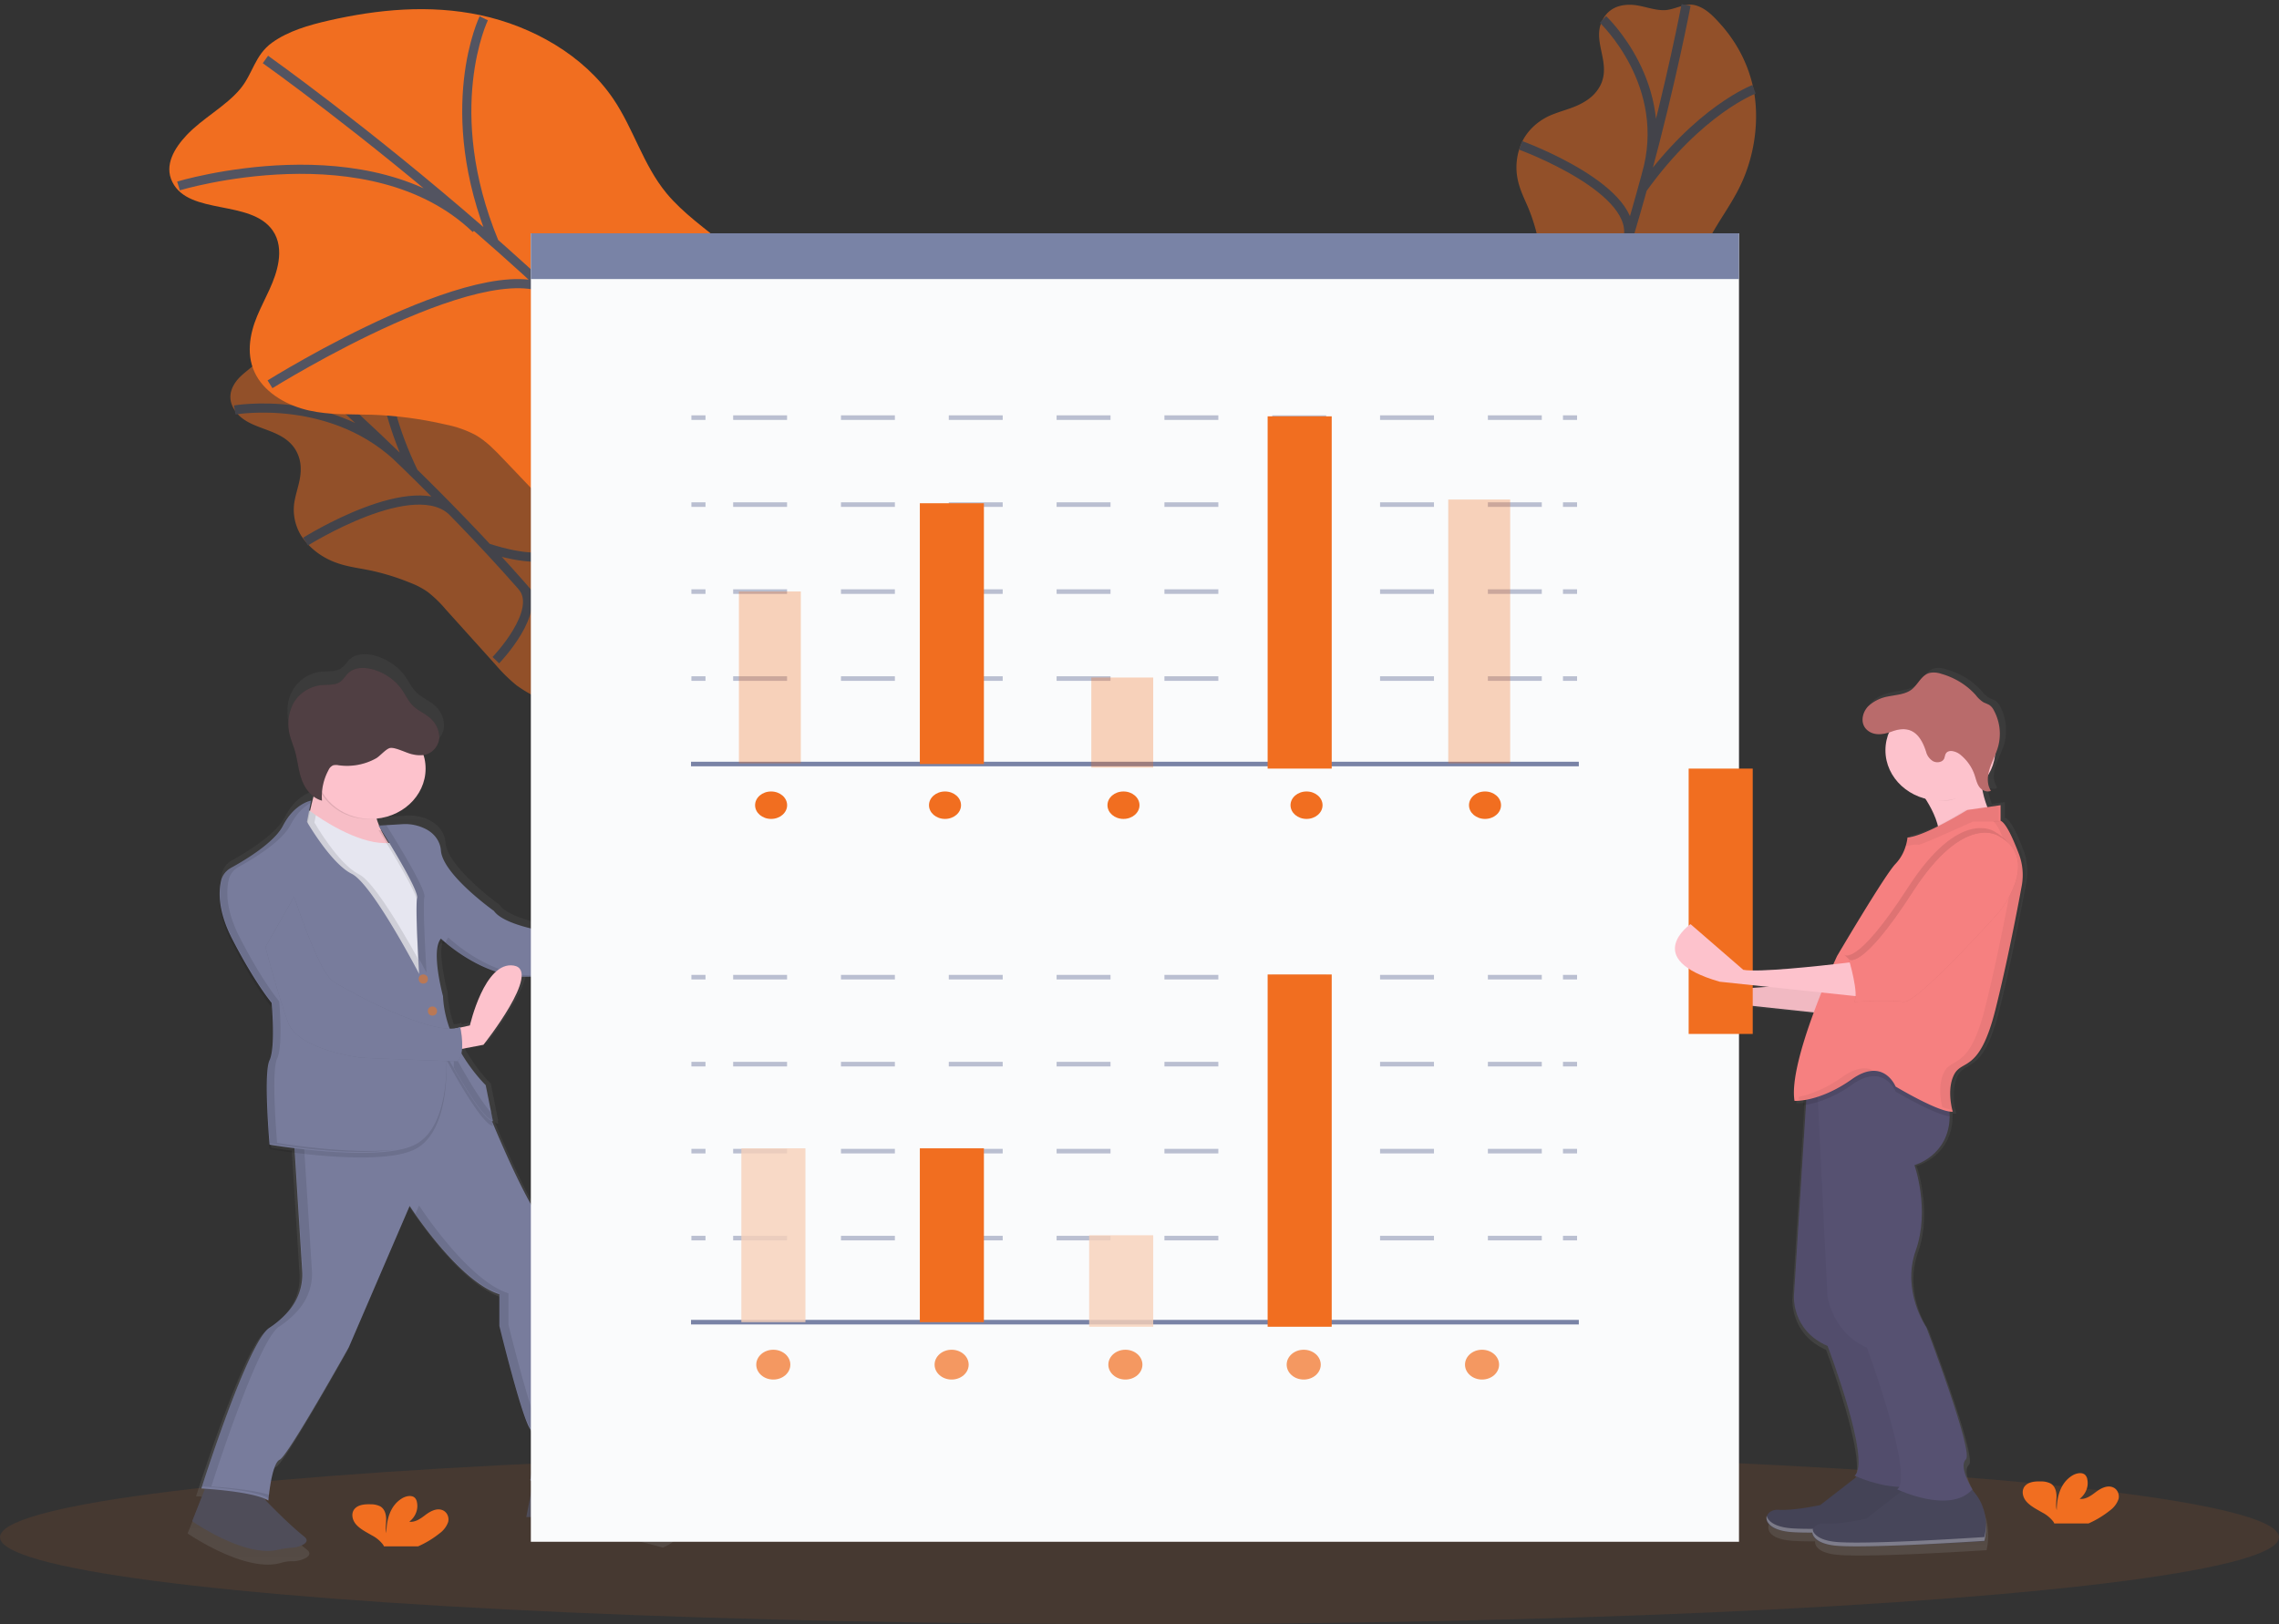 <svg xmlns="http://www.w3.org/2000/svg" width="498" height="355" viewBox="0 0 498 355">
    <rect x="0" y="0" width="498" height="355" fill="#333333" stroke="none"/>
    <defs>
        <linearGradient id="a" x1="50.075%" x2="50.075%" y1="100.109%" y2="-.001%">
            <stop offset="0%" stop-color="gray" stop-opacity=".25"/>
            <stop offset="54%" stop-color="gray" stop-opacity=".12"/>
            <stop offset="100%" stop-color="gray" stop-opacity=".1"/>
        </linearGradient>
        <linearGradient id="b" x1="50.007%" x2="50.007%" y1="99.986%" y2="-.001%">
            <stop offset="0%" stop-color="gray" stop-opacity=".25"/>
            <stop offset="54%" stop-color="gray" stop-opacity=".12"/>
            <stop offset="100%" stop-color="gray" stop-opacity=".1"/>
        </linearGradient>
    </defs>
    <g fill="none" fill-rule="evenodd" transform="translate(0 1)">
        <g opacity=".5">
            <path fill="#F16E20" fill-rule="nonzero" d="M356.247.046c-1.922-.028-4.349.462-5.832 2.896-2.906 4.785 1.77 9.492-.64 14.591-.686 1.388-1.766 2.581-3.129 3.455-2.33 1.538-4.707 1.995-7.063 2.914-2.83 1.033-5.172 2.947-6.614 5.405-1.433 2.655-1.92 5.655-1.392 8.577.464 2.55 1.559 4.572 2.462 6.752a39.51 39.51 0 0 1 2.366 8.342 14.13 14.13 0 0 1 .232 4.028 23.617 23.617 0 0 1-1.357 5.03l-5.186 14.868a32.368 32.368 0 0 0-1.665 5.958c-.228 2.116-.16 4.25.202 6.35.565 4.352 1.195 8.878 3.445 11.599 2.25 2.72 6.665 2.896 9.894-.961 3.072-3.695 3.864-9.284 6.68-13.302 4.434-6.337 11.527-5.788 16.28-11.723 4.54-5.69 4.47-13.903 7.32-20.905 2.018-5.016 5.55-9.237 7.93-14.11 3.437-7.026 4.224-14.914 3.028-21.14-1.068-5.474-3.706-10.59-7.643-14.823-1.473-1.635-3.078-3.154-5.121-3.695-2.174-.59-4.344.924-6.584 1.063-2.588.12-5.005-1.132-7.613-1.169z"/>
            <path stroke="#535461" stroke-width="2" d="M368.436.092s-12.512 66.35-33.297 102.575M350.274 3.247s15.266 14.318 9.424 34.106M332.278 30.77s26.865 9.802 23.313 20.942M383.289 18.522S371.312 22.988 358.9 40.28M364.753 74.894s-8.107 2.578-12.25-13.394M331.027 76.414s15.6 1.903 17.92-4.619"/>
        </g>
        <g opacity=".5">
            <path fill="#F16E20" fill-rule="nonzero" d="M51.648 82.303c-1.095 1.455-1.996 3.568-.563 6.03 2.815 4.834 9.775 3.84 13.157 8.466a7.869 7.869 0 0 1 1.459 4.276c.128 2.62-.773 4.681-1.239 6.988-.615 2.72-.145 5.547 1.326 7.986 1.66 2.544 4.166 4.554 7.165 5.75 2.62 1.04 5.117 1.307 7.625 1.813a50.62 50.62 0 0 1 9.043 2.762c1.38.52 2.676 1.201 3.859 2.025a26.56 26.56 0 0 1 3.904 3.784l10.886 12.088a36.28 36.28 0 0 0 4.605 4.53 28.438 28.438 0 0 0 5.998 3.319c4.345 1.947 8.89 3.94 12.661 3.714 3.772-.225 6.392-3.498 4.606-8.074-1.689-4.354-6.448-8.023-8.608-12.368-3.403-6.85 1.055-11.969-1.796-18.827-2.733-6.592-10.394-11.011-15.286-17.032-3.511-4.3-5.466-9.28-8.654-13.768-4.606-6.445-11.464-11.375-17.912-13.87-5.666-2.178-11.874-2.963-17.989-2.274-2.333.23-4.631.622-6.29 1.879-1.76 1.334-1.534 3.83-2.68 5.602-1.28 2.071-3.788 3.231-5.277 5.201z"/>
            <path stroke="#535461" stroke-width="2" d="M58.48 73.032s54.493 45.825 76.468 81.504M51.295 88.61s21.775-3.807 36.847 11.461M66.77 117.38s24.053-15.131 32.375-6.33M83.823 71.808s-2.534 11.582 6.58 30.5M125.72 116.74s-2.128 7.595-19.242 2.011M108.351 143.304s10.446-10.858 5.696-16.189"/>
        </g>
        <path fill="#F16E20" fill-rule="nonzero" d="M40.754 28.57c-2.565 2.73-4.966 6.508-3.078 10.236 3.663 7.302 17.099 3.741 21.895 10.55 1.437 2.037 1.632 4.526 1.298 6.748-.646 4.347-3.037 8.038-4.689 12.01-1.652 3.973-2.508 8.777-.18 12.97 2.243 4.06 6.967 6.625 11.543 7.645 4.576 1.021 9.163.79 13.733.924 5.43.192 10.822.907 16.083 2.134 2.315.45 4.535 1.23 6.577 2.31 2.334 1.344 4.222 3.316 6.069 5.256l16.416 17.225c2.18 2.31 4.406 4.62 7.11 6.315 3.119 1.954 6.669 2.947 10.163 3.903 7.515 2.07 15.39 4.157 22.572 2.739 7.182-1.418 13.21-7.598 11.414-14.754-1.708-6.813-9.414-11.644-12.01-18.32-4.103-10.517 6.028-20.273 2.986-30.975-2.914-10.264-15.831-15.558-23.013-24.246-5.13-6.227-7.151-14.015-11.635-20.639-6.459-9.543-17.724-15.876-28.985-18.278-11.26-2.401-22.582-1.242-33.12 1.15-4.462 1.021-8.925 2.31-12.465 4.86-3.76 2.711-4.197 6.822-6.936 10.097-3.175 3.816-8.29 6.44-11.748 10.14z"/>
        <path stroke="#535461" stroke-width="2" d="M58 12s86.795 61.518 116 115M39 39.643S80.976 26.93 104 49M59 83s50.288-31.417 63-19.164M105.705 3S96.002 22.971 108 52M170 66s-6.592 13.804-37 8.975M127 116s23.923-21.273 16.61-29"/>
        <ellipse cx="249" cy="335" fill="#F16E20" fill-rule="nonzero" opacity=".1" rx="249" ry="19"/>
        <path fill="url(#a)" fill-rule="nonzero" d="M442.271 185.125c-1.056-2.806-2.581-6.363-3.785-7.2a1.152 1.152 0 0 0-.24-.135h-.148v-3.468l-2.846.412a22.826 22.826 0 0 1-1.02-3.839c.56.51 1.403.663 2.137.39-.046-.07-.087-.144-.128-.218l.128-.051a4.464 4.464 0 0 1-.689-2.353 7.85 7.85 0 0 1 .393-2.222c.51-1.598 1.372-3.089 1.852-4.695.306-1.034.45-2.102.428-3.172a10.704 10.704 0 0 0-1.326-5.233 3.116 3.116 0 0 0-1.02-1.194c-.401-.202-.813-.384-1.235-.547a6.399 6.399 0 0 1-1.796-1.625c-2.022-2.235-4.73-3.876-7.78-4.714a4.994 4.994 0 0 0-2.489-.18c-1.913.463-2.606 2.616-4.157 3.746-1.367.995-3.245 1.097-4.964 1.43-1.72.334-3.448.996-4.622 2.2-.808.84-1.25 1.918-1.24 3.033-.095 1.059.423 2.087 1.368 2.713a4.67 4.67 0 0 0 3.627.463c-.956 2.997-.491 6.219 1.282 8.891 1.773 2.672 4.694 4.552 8.058 5.186l.332.542a21.93 21.93 0 0 1 2.316 5.487c-2.622 1.347-5.484 2.611-7.213 2.732-.07.613-.196 1.22-.378 1.815a9.706 9.706 0 0 1-2.27 4.051c-2.352 2.399-12.927 20.532-12.927 20.532s-.331.722-.877 1.954c-6.566.731-17.284 1.787-20.273 1.245l-11.733-10.131s-3.796 2.63-3.464 5.825l-2.087-1.825s-11.161 7.733 6.464 12.799l26.818 2.825c-2.55 6.996-4.938 15.141-4.199 19.572h.22c.512 0 1.024-.036 1.53-.106l-.046.787-2.596 41.993s-.587 7.733 7.346 11.197c0 0 9.692 25.86 5.876 28.796 0 0 .454.218 1.22.519l-7.974 6.413s-5.877 1.333-9.106 1.065c-1.175-.147-2.283.531-2.576 1.574 0 .056 0 .111-.03.167v.514c0 .018 0 .116.035.171v.065c.017.062.04.123.066.185l.026.056c.025.06.056.12.092.18v.042c.035.06.076.116.117.176l.036.05c.047.063.1.124.158.186l.046.046c.061.065.127.125.194.186l.03.023.22.171.046.032c.081.06.173.116.265.172l.061.037c.097.055.199.111.306.162h.046l.332.148h.046l.387.139.082.028.423.125h.072l.464.111h.036l.51.093h.102l.55.074h.108l.622.055c1.21.084 2.837.116 4.72.107v.273c0 .055 0 .116.035.171v.065c.017.062.039.124.066.185l.026.056c.025.06.056.12.091.18v.042c.036.06.077.116.118.176l.035.051c.048.062.1.123.159.185l.046.047c.06.064.127.125.193.185l.031.023.22.171.045.033c.082.06.174.115.266.17l.066.038c.097.056.199.111.306.162h.046l.331.148h.046l.388.14.082.027.423.125h.071l.465.111h.035l.51.093h.103l.55.074h.108l.622.055c7.652.533 32.016-1.065 32.016-1.065v-.139c.24-1.032 1.413-7.033-2.75-11.47.123-.115.246-.24.358-.37 0 0-3.23-5.065-1.47-6.667 1.76-1.602-8.81-29.33-8.81-29.33s-5.58-7.996-2.351-17.062c3.229-9.067-.296-18.93-.296-18.93s7.703-2.079 7.861-10.687v-.8c.169.021.34.03.51.027.109.007.218.007.327 0 0 0-1.47-4.797.296-8.265 1.765-3.468 5.58-.269 9.106-14.396 2.55-10.224 4.795-21.985 5.84-27.709a13.3 13.3 0 0 0-.479-6.903zm-67.037 29.995l-2.678-2.315c.887.334 1.872.662 2.974.977l10.1 1.065c-4.51.37-8.697.579-10.396.273z"/>
        <path fill="#FDC2CC" fill-rule="nonzero" d="M400.986 213.13s-20.72 2.62-25.039 1.851L364.415 205s-10.937 7.597 6.334 12.57L403 221l-2.014-7.87z"/>
        <path fill="#000" fill-rule="nonzero" d="M400.986 213.13s-20.72 2.62-25.039 1.851L364.415 205s-10.937 7.597 6.334 12.57L403 221l-2.014-7.87z" opacity=".05"/>
        <path fill="#47465A" fill-rule="nonzero" d="M408.04 320l-10.293 7.978s-5.879 1.287-9.117 1.028c-3.239-.26-4.704 4.375 2.942 4.89 7.646.513 32.05-1.029 32.05-1.029s2.356-8.232-4.703-12.867h-10.88z"/>
        <path fill="#000" fill-rule="nonzero" d="M408.04 320l-10.293 7.978s-5.879 1.287-9.117 1.028c-3.239-.26-4.704 4.375 2.942 4.89 7.646.513 32.05-1.029 32.05-1.029s2.356-8.232-4.703-12.867h-10.88z" opacity=".05"/>
        <path fill="#FFF" fill-rule="nonzero" d="M423.992 329a14.134 14.134 0 0 1-.369 2.97s-24.433 1.642-32.054 1.095c-3.675-.262-5.24-1.54-5.52-2.767-.333 1.405.998 3.266 5.52 3.59 7.647.548 32.054-1.095 32.054-1.095.287-1.246.41-2.52.37-3.793z" opacity=".3"/>
        <path fill="#FDC2CC" fill-rule="nonzero" d="M419 171.181s6.68 7.952 4.25 13.337c-2.43 5.386 12.75-5.644 12.75-5.644s-4.856-7.18-2.43-14.874L419 171.181z"/>
        <path fill="#47465A" fill-rule="nonzero" d="M418.04 323l-10.292 7.983s-5.878 1.287-9.117 1.028c-3.238-.26-4.709 4.364 2.942 4.883 7.652.518 32.05-1.028 32.05-1.028s2.355-8.229-4.704-12.861L418.04 323z"/>
        <path fill="#565171" fill-rule="nonzero" d="M422 321.551c-1.534 1.69-3.696 2.32-5.957 2.436-5.142.218-10.803-2.436-10.803-2.436 3.82-2.886-5.88-28.352-5.88-28.352-7.938-3.41-7.35-11.025-7.35-11.025l2.599-41.33.65-10.38 8.234-4.464 6.493 4.445 6.155 4.218c.4 1.341.658 2.713.77 4.098.712 9.647-7.83 11.916-7.83 11.916s3.53 9.712.297 18.635c-3.233 8.923 2.355 16.797 2.355 16.797s10.59 27.299 8.837 28.876c-1.751 1.578 1.43 6.566 1.43 6.566z"/>
        <path fill="#000" fill-rule="nonzero" d="M422 321.551c-1.534 1.69-3.696 2.32-5.957 2.436-5.142.218-10.803-2.436-10.803-2.436 3.82-2.886-5.88-28.352-5.88-28.352-7.938-3.41-7.35-11.025-7.35-11.025l2.599-41.33.65-10.38 8.234-4.464 6.493 4.445 6.155 4.218c.4 1.341.658 2.713.77 4.098.712 9.647-7.83 11.916-7.83 11.916s3.53 9.712.297 18.635c-3.233 8.923 2.355 16.797 2.355 16.797s10.59 27.299 8.837 28.876c-1.751 1.578 1.43 6.566 1.43 6.566z" opacity=".05"/>
        <path fill="#565171" fill-rule="nonzero" d="M431 324.55c-4.9 5.513-16.42 0-16.42 0 .235-.194.41-.44.51-.715 2.113-5.234-7.13-30.26-7.13-30.26-7.777-3.41-8.658-11.55-8.658-11.55l-2.037-42.064-.265-5.448 12.121-4.218 3.723-1.295 12.39 8.65c.537 1.788.805 3.635.795 5.49-.152 8.486-7.69 10.533-7.69 10.533s3.458 9.712.29 18.636c-3.167 8.923 2.307 16.798 2.307 16.798s10.375 27.299 8.658 28.877c-1.716 1.577 1.406 6.566 1.406 6.566z"/>
        <path fill="#000" fill-rule="nonzero" d="M426 243c-2.493-.32-7.539-3.007-10.133-4.467l-1.621-.912s-2.595-6.452-9.517-1.547a26.854 26.854 0 0 1-7.518 3.8c-1.043.33-2.118.572-3.211.722l.637-10.207 8.074-4.389 6.366 4.37 3.726-1.272 12.402 8.495c.537 1.762.805 3.58.795 5.407z" opacity=".1"/>
        <path fill="#F68080" fill-rule="nonzero" d="M441.795 192.547c-1.027 5.616-3.256 17.158-5.778 27.197-3.487 13.879-7.262 10.728-9.008 14.133-1.747 3.405-.293 8.114-.293 8.114-2.907.264-12.496-5.496-12.496-5.496s-2.614-6.541-9.589-1.568c-6.975 4.973-12.496 4.71-12.496 4.71-1.453-8.638 9.296-31.666 9.296-31.666s10.473-17.797 12.774-20.152a9.506 9.506 0 0 0 2.244-3.978 9.87 9.87 0 0 0 .37-1.782c3.775-.263 13.076-6.013 13.076-6.013l7.262-1.046v3.4c.085.034.164.078.237.13 1.196.823 2.701 4.316 3.744 7.069a12.994 12.994 0 0 1 .657 6.948z"/>
        <path fill="#000" fill-rule="nonzero" d="M436.862 181.792s-7.563-5.43-18.904 12.153C406.617 211.528 404 208.68 404 208.68s2.329 7.77 1.162 9.31c0 0 7.85-.516 10.76 0 2.91.517 20.94-19.653 20.94-19.653s9.31-11.376 0-16.545z" opacity=".1"/>
        <path fill="#000" fill-rule="nonzero" d="M435.865 180.786s-7.564-5.41-18.908 12.16C405.612 210.516 403 207.694 403 207.694s9.01 8.794 11.92 9.297c2.91.503 20.945-19.664 20.945-19.664s9.303-11.364 0-16.541z" opacity=".1"/>
        <path fill="#000" fill-rule="nonzero" d="M404.94 216.59c.096-1.971-.561-5.44-.94-7.237 1.432-.212 2.335-.353 2.335-.353l1.665 8-3.06-.41zM435 164l-14 7.364c.59.778 1.133 1.583 1.63 2.412.807.149 1.63.224 2.454.224 3.738 0 5.481-3.544 7.735-5.93-.145-1.9 1.557-1.946 2.181-4.07z" opacity=".1"/>
        <ellipse cx="424" cy="163" fill="#FDC2CC" fill-rule="nonzero" rx="12" ry="11"/>
        <path fill="#000" fill-rule="nonzero" d="M408.223 153.387c1.22-1.15 2.805-1.916 4.527-2.186 1.679-.332 3.52-.435 4.863-1.404 1.526-1.119 2.197-3.244 4.069-3.717a4.826 4.826 0 0 1 2.436.178c2.991.83 5.647 2.46 7.63 4.681a6.297 6.297 0 0 0 1.755 1.615c.414.161.818.342 1.21.543.431.313.77.72.987 1.184 1.35 2.507 1.66 5.381.875 8.084-.468 1.596-1.312 3.075-1.81 4.68-.5 1.606-.626 3.39.29 4.808-.886.416-2.005-.108-2.544-.866-.54-.758-.722-1.695-1.017-2.57-.576-1.722-1.654-3.265-3.118-4.46-.906-.74-2.544-1.236-3.159-.281-.244.37-.229.837-.437 1.221-.412.75-1.603.899-2.391.468-.76-.482-1.294-1.211-1.496-2.04-1.185-3.689-3.204-6.01-7.492-4.433-1.597.59-3.48.987-5.015-.024-2.025-1.334-1.613-3.974-.163-5.48z" opacity=".1"/>
        <path fill="#B96B6B" fill-rule="nonzero" d="M408.223 153.387c1.22-1.15 2.805-1.916 4.527-2.186 1.679-.332 3.52-.435 4.863-1.404 1.526-1.119 2.197-3.244 4.069-3.717a4.826 4.826 0 0 1 2.436.178c2.991.83 5.647 2.46 7.63 4.681a6.297 6.297 0 0 0 1.755 1.615c.414.161.818.342 1.21.543.431.313.77.72.987 1.184 1.35 2.507 1.66 5.381.875 8.084-.468 1.596-1.312 3.075-1.81 4.68-.5 1.606-.626 3.39.29 4.808-.886.416-2.005-.108-2.544-.866-.54-.758-.722-1.695-1.017-2.57-.576-1.722-1.654-3.265-3.118-4.46-.906-.74-2.544-1.236-3.159-.281-.244.37-.229.837-.437 1.221-.412.75-1.603.899-2.391.468-.76-.482-1.294-1.211-1.496-2.04-1.185-3.689-3.204-6.01-7.492-4.433-1.597.59-3.48.987-5.015-.024-2.025-1.329-1.613-3.964-.163-5.48z"/>
        <path fill="#000" fill-rule="nonzero" d="M437 178.589h-5.92s-11.651 5.326-11.94 5.062c-.195-.178-1.997.128-3.14.349.179-.594.303-1.2.37-1.813 3.785-.269 13.108-6.123 13.108-6.123l7.28-1.064v3.462c.086.033.167.075.242.127z" opacity=".05"/>
        <path fill="#FFF" fill-rule="nonzero" d="M433.992 332a14.134 14.134 0 0 1-.369 2.97s-24.433 1.642-32.054 1.095c-3.675-.262-5.24-1.54-5.52-2.767-.333 1.405.998 3.266 5.52 3.59 7.647.548 32.054-1.095 32.054-1.095.287-1.246.41-2.52.37-3.793z" opacity=".3"/>
        <g fill="#000" fill-rule="nonzero" opacity=".05">
            <path d="M402.617 234.39c-3.893 2.762-7.336 3.917-9.597 4.378 0 .193.041.387.072.57 0 0 5.485.263 12.413-4.686a9.682 9.682 0 0 1 3.71-1.75c-1.496-.65-3.67-.608-6.598 1.487zM441.786 185.551c-1.02-2.763-2.551-6.216-3.72-7.035a1.135 1.135 0 0 0-.234-.13s-2.388.074-2.312.13c1.19.82 2.342 4.033 3.378 6.773.835 2.22 1.05 4.592.628 6.906-1.02 5.59-3.235 17.078-5.74 27.069-3.465 13.813-7.215 10.677-8.95 14.066-1.418 2.763-.708 6.418-.402 7.648 1.234.46 2.306.75 3 .686 0 0-1.444-4.687.29-8.076 1.735-3.389 5.485-.263 8.95-14.066 2.505-9.987 4.709-21.48 5.74-27.07a12.954 12.954 0 0 0-.628-6.9z"/>
        </g>
        <path fill="url(#b)" fill-rule="nonzero" d="M146.032 331.237s-6.684.417-10.848-6.03a21.817 21.817 0 0 0-2.848-3.65c-1.334-1.973-2.027-4.244-2-6.555.23-4.787-5.306-31.022-5.306-31.022s.694-9.997-4.849-16.235c-3.645-4.11-8.889-15.892-12.05-23.462.212.17.468.292.745.353l-.129-.654.129.027-1.615-8.122a36.88 36.88 0 0 1-5.964-8.159l.37-.07 4.9-.927s7.964-10.205 8.453-15.233l.647.028h.916c10.133-.2 22.06 1.043 22.06 1.043 0-.032-.056-.162-.117-.366a22.866 22.866 0 0 1-.715-3.075l.458-.028 4.534-.274s15.692-15.822 9.923-18.74c-5.769-2.917-11.768 13.118-11.768 13.118l-1.939.32-.514.088a2.05 2.05 0 0 1 .165-.199c.061-.065-25.62-1.04-29.542-6.661 0 0-11.311-8.122-11.769-13.535-.247-2.871-2.241-4.398-4.067-5.195a9.714 9.714 0 0 0-4.483-.756l-5.295.329.375.603h-.15a15.064 15.064 0 0 1-.832-2.115h.108a8.324 8.324 0 0 1-.103-.464c3.279-.698 6.104-2.564 7.833-5.173 1.73-2.608 2.214-5.737 1.344-8.673a5.52 5.52 0 0 0 1.543-.037c1.943-.362 3.326-2.143 3.378-3.934v-.348-.07c-.039-1.816-.983-3.52-2.571-4.638-1.06-.793-2.319-1.359-3.28-2.24-1.142-1.053-1.764-2.463-2.653-3.71-1.483-2.053-3.684-3.599-6.252-4.394-1.913-.584-4.252-.649-5.717.603-.756.645-1.193 1.568-2.057 2.111-1.218.784-2.874.552-4.365.71-2.704.287-5.08 2.027-6.272 4.24a8.938 8.938 0 0 0-1.028 4.475c-.017 1.06.123 2.118.416 3.145.288 1.025.715 2.013 1.028 3.03.648 2.114.797 4.341 1.543 6.433.505 1.548 1.511 2.924 2.89 3.952l-.222.863c-.144.028-3.738.723-6.226 5.622-1.964 3.859-8.607 7.848-11.527 9.458-1.1.607-1.884 1.588-2.175 2.722a12.828 12.828 0 0 0-.37 3.46c-.051 2.51.514 5.98 2.766 10.382 5.08 9.996 8.771 14.38 8.771 14.38s.283 3.06.298 6.289c0 2.403-.195 4.796-.76 5.993-.479 1.011-.628 3.595-.617 6.54 0 5.655.617 13.035.617 13.035s1.763.301 4.498.663l1.702 26.991c.214 3.269-.949 6.49-3.254 9.018a21.339 21.339 0 0 1-4.114 3.516c-4.848 3.122-15.233 36.023-15.233 36.023s.514.027 1.347.088L41 334.178s12.75 8.813 20.514 6.405c.83-.243 1.699-.354 2.57-.329 1.543 0 4.808-1.09 2.982-2.533-3.316-2.616-7.29-6.577-9.948-9.332.25.11.491.236.72.38v-.065l.108.065s.025-.325.082-.849l-.113-.032c.236-2.166.977-7.612 2.452-8.28 1.846-.835 15.46-25.192 15.46-25.192l13.615-31.648s10.848 16.865 20.076 19.778v7.037s5.08 20.822 6.926 23.114c1.845 2.291 0 11.452 0 11.452.365.377.783.71 1.244.988l-1.476 7.547s10.617-.417 28.617 4.583c.046.01 6.972-2.69 1.203-6.03zm-42.467-108.913l-2.247.506-.442.102c-.046-.25-.077-.399-.077-.399a4.997 4.997 0 0 1-1.63.357 24.743 24.743 0 0 1-1.368-7.023s-1.306-4.81-1.378-8.697c.026-1.517.278-2.839.916-3.585l.75.055.514.464.036.033.268.218.277.227.047.037.303.237.051.041.309.237.03.023.345.255.077.056.365.264h.031l.36.255.082.056.396.274.082.055.38.25.068.043.432.278.102.065.453.283.041.023.442.264.108.065.478.274.103.056.447.245.083.047.514.269.123.065.514.269h.041l.515.246.128.06.545.246.113.046.514.214.098.041.57.223.14.051.596.213c-3.753 3.614-5.645 12.116-5.645 12.116z"/>
        <path fill="#4F4D59" fill-rule="nonzero" d="M46.12 321L42 331.505s11.282 7.909 18.612 6.272a22.26 22.26 0 0 1 3.363-.498c1.518-.104 4.13-1.112 2.517-2.4-5.203-4.161-12.137-11.89-12.137-11.89L46.12 321zM117.006 320.43L115 330.61s10.263-.401 27.665 4.39c0 0 6.694-2.596 1.114-5.789 0 0-6.47.4-10.487-5.789-4.017-6.19-6.47-5.388-6.47-5.388l-9.816 2.396z"/>
        <path fill="#787C9C" fill-rule="nonzero" d="M64.056 245.344l1.984 31.522c.213 3.36-1.023 6.663-3.45 9.22a20.508 20.508 0 0 1-3.722 3.13C54.138 292.26 44 324.357 44 324.357s11.49.607 14.642 2.642c0 0 .674-8.126 2.478-8.937 1.805-.812 15.095-24.569 15.095-24.569l13.3-30.896s10.591 16.456 19.604 19.298v6.907s4.956 20.313 6.76 22.547c1.805 2.235 0 11.172 0 11.172s5.183 5.892 17.121-.408c0 0-3.83-3.861-3.599-8.534.231-4.673-5.182-30.266-5.182-30.266s.673-9.734-4.73-15.844c-5.404-6.11-14.421-29.44-14.421-29.44l-6.2-12.03-34.812 19.344z"/>
        <g fill="#000" fill-rule="nonzero" opacity=".1">
            <path d="M46.174 323.933s10.113-31.932 14.831-34.962a20.657 20.657 0 0 0 3.903-3.316c2.308-2.51 3.469-5.715 3.246-8.966l-1.98-31.36 33.134-18.384-.452-.871-34.712 19.24 1.98 31.361c.23 3.252-.923 6.46-3.227 8.975a20.657 20.657 0 0 1-3.902 3.316c-4.718 3.03-14.83 34.962-14.83 34.962s11.46.605 14.604 2.63c0 0 .026-.314.082-.826-4.43-1.36-12.677-1.799-12.677-1.799zM117.867 322.116s1.8-8.892 0-11.115c-1.8-2.223-6.764-22.436-6.764-22.436v-6.872c-8.97-2.827-19.534-19.213-19.534-19.213l-.784 1.845c3.046 4.344 11.174 15.131 18.312 17.377v6.872s4.944 20.21 6.744 22.432c1.8 2.223 0 11.115 0 11.115s2.508 2.836 8.046 2.453c-4.128-.295-6.02-2.458-6.02-2.458z"/>
        </g>
        <path fill="#714B4F" fill-rule="nonzero" d="M141.87 209.598l-4.498.263L135 210v-5.085l3.134-.499 1.928-.31s5.95-15.595 11.675-12.762c5.725 2.834-9.868 18.254-9.868 18.254z"/>
        <path fill="#F7BDC6" fill-rule="nonzero" d="M69.861 168s-2.933 10.358-3.834 16.782c-.9 6.425 20.973 1.244 20.973 1.244s-8.343-9.323-3.603-14.296L69.861 168z"/>
        <path fill="#E6E6F0" fill-rule="nonzero" d="M94.455 210.178l.453 3.822-6.992-.404-7.024-5.441-6.993-17.482-4.51-6.23L66 180.624 67.354 176s.618.459 1.664 1.193c3.434 2.345 11.498 7.213 17.389 5.868.272-.06.54-.135.803-.224L96 196.303l-1.545 13.875z"/>
        <path fill="#000" fill-rule="nonzero" d="M67.982 175s-3.627.606-6.13 5.471c-1.923 3.742-8.406 7.6-11.303 9.186-1.115.609-1.908 1.595-2.197 2.733-.586 2.313-.808 6.614 2.374 12.812 4.995 9.713 8.628 13.986 8.628 13.986s.907 9.713-.456 12.566c-1.363 2.854 0 18.445 0 18.445s23.838 4.052 31.793 0c7.955-4.051 6.815-19.66 6.815-19.66s7.493 14.17 10.22 14.591l-1.592-7.904s-8.856-8.515-9.328-19.458c0 0-2.726-9.93-.456-12.566 0 0 38.38 2.84 40.65.407 0 0-25.207-1.013-29.067-6.475 0 0-11.127-7.905-11.583-13.173-.135-2.009-1.422-3.813-3.405-4.773a9.78 9.78 0 0 0-5.088-1.013l-5.131.315s8.857 13.986 8.4 15.809c-.456 1.822.457 16.617.457 16.617s-10.2-19.675-14.723-21.904c-4.524-2.23-9.764-11.382-9.764-11.382l.907-4.625" opacity=".1"/>
        <path fill="#000" fill-rule="nonzero" d="M94.455 210.178l.453 3.822-6.992-.404-7.024-5.441-6.993-17.482-4.51-6.23L66 180.624 67.354 176s.618.459 1.664 1.193l-.31 1.597s5.191 9.08 9.702 11.291c4.51 2.212 14.665 21.717 14.665 21.717s-.901-14.683-.453-16.486c.309-1.23-3.646-8.007-6.215-12.241.272-.061.54-.136.803-.225L96 196.303l-1.545 13.875zM137.27 210.851L135 211v-5.464l3-.536c-1.055 1.386-1.02 3.81-.73 5.851z" opacity=".1"/>
        <path fill="#787C9C" fill-rule="nonzero" d="M67.982 174s-3.627.606-6.13 5.471c-1.923 3.742-8.406 7.6-11.303 9.186-1.115.609-1.908 1.595-2.197 2.733-.586 2.313-.808 6.614 2.374 12.812 4.995 9.713 8.628 13.986 8.628 13.986s.907 9.713-.456 12.566c-1.363 2.854 0 18.445 0 18.445s23.838 4.052 31.793 0c7.955-4.051 6.815-19.698 6.815-19.698s7.493 14.19 10.22 14.592l-1.592-7.904s-8.856-8.515-9.328-19.458c0 0-2.726-9.93-.456-12.566 0 0 8.857 8.515 18.848 8.325 9.992-.19 21.802 1.013 21.802 1.013s-2.27-6.475 0-8.917c0 0-25.207-1.013-29.067-6.475 0 0-11.127-7.905-11.583-13.173-.135-2.009-1.422-3.813-3.405-4.773a9.78 9.78 0 0 0-5.088-1.013l-5.131.315s8.877 13.958 8.421 15.808c-.456 1.85.456 16.618.456 16.618s-10.22-19.666-14.743-21.895c-4.524-2.23-9.784-11.373-9.784-11.373l.906-4.625"/>
        <path fill="#000" fill-rule="nonzero" d="M64.268 195s5.378 16.478 8.512 18.51c3.134 2.034 22.177 12.407 27.78 9.966 0 0 1.345 6.104-.67 7.524 0 0-20.888-.743-21.057-.812 0 0-13.665-1.63-15.905-7.728C60.69 216.36 58 205.982 58 205.982L64.268 195z" opacity=".1"/>
        <ellipse cx="92.5" cy="213" fill="#BA7855" fill-rule="nonzero" rx="1" ry="1"/>
        <ellipse cx="94.5" cy="220" fill="#BA7855" fill-rule="nonzero" rx="1" ry="1"/>
        <g fill="#000" fill-rule="nonzero" opacity=".1">
            <path d="M60.553 248.791s-1.36-15.556 0-18.387c1.361-2.831.455-12.528.455-12.528s-3.622-4.242-8.615-13.943c-3.177-6.178-2.95-10.466-2.37-12.772.29-1.135 1.083-2.118 2.2-2.725 2.892-1.581 9.365-5.427 11.28-9.157 1.407-2.734 3.171-4.122 4.45-4.809l.088-.46s-3.623.603-6.122 5.454c-1.92 3.73-8.393 7.575-11.28 9.157-1.116.606-1.91 1.589-2.2 2.725-.584 2.305-.806 6.593 2.37 12.772 4.989 9.682 8.616 13.943 8.616 13.943s.906 9.682-.455 12.527c-1.361 2.845 0 18.388 0 18.388s17.008 2.886 27.067 1.342c-10.173 1.074-25.484-1.527-25.484-1.527zM91.165 195.256c-.31 1.245 0 8.567.254 13.048a194.634 194.634 0 0 1 1.785 3.315s-.906-14.754-.456-16.566c.43-1.73-7.534-14.409-8.325-15.677l-1.65.102s8.847 13.933 8.392 15.778zM116.789 212.219c-9.977.203-18.82-8.3-18.82-8.3-.267.33-.462.703-.574 1.098 2.587 2.171 9.831 7.552 17.805 7.377 9.976-.203 21.769 1.01 21.769 1.01s-.047-.134-.12-.365a202.412 202.412 0 0 0-20.06-.82zM99.103 229.191s.093 1.263.041 3.158c2.36 4.15 6.654 11.306 8.574 11.592l-.336-1.66c-3.312-3.684-8.28-13.09-8.28-13.09z"/>
        </g>
        <path fill="#FDC2CC" fill-rule="nonzero" d="M105.643 227.369l-4.833.919L97 229l2.045-5.055 1.422-.317 2.217-.488s3.187-14.1 9.556-13.088c6.37 1.01-6.597 17.317-6.597 17.317z"/>
        <path fill="#000" fill-rule="nonzero" d="M100.977 228.337L98 229l1.598-4.705 1.111-.295c.249 1.43.338 2.885.268 4.337z" opacity=".1"/>
        <path fill="#787C9C" fill-rule="nonzero" d="M64.268 195s5.378 16.478 8.512 18.51c3.134 2.034 22.177 12.407 27.78 9.966 0 0 1.345 6.104-.67 7.524 0 0-20.888-.743-21.057-.812 0 0-13.665-1.63-15.905-7.728C60.69 216.36 58 205.982 58 205.982L64.268 195z"/>
        <path fill="#000" fill-rule="nonzero" d="M71.026 168s-.439 1.633-1.026 4.009c2.466 4.493 7.746 6.835 12.885 5.712-.518-2.142-.404-4.284 1.115-5.984L71.026 168z" opacity=".1"/>
        <ellipse cx="81" cy="167" fill="#FDC2CC" fill-rule="nonzero" rx="12" ry="11"/>
        <path fill="#000" fill-rule="nonzero" d="M90.058 163.848a6.985 6.985 0 0 0 2.684.15c1.875-.355 3.212-2.108 3.258-3.87-.038-1.788-.949-3.464-2.48-4.566-1.017-.78-2.237-1.337-3.167-2.206-1.103-1.033-1.703-2.426-2.541-3.641-1.437-2.02-3.568-3.541-6.054-4.319-1.845-.575-4.102-.64-5.52.594-.726.63-1.153 1.542-1.967 2.075-1.179.771-2.775.542-4.213.696-2.648.375-4.918 1.938-6.054 4.17a9.66 9.66 0 0 0-.59 7.085c.28 1.005.687 1.982.987 2.982.625 2.084.772 4.272 1.494 6.328.722 2.057 2.211 4.066 4.463 4.674a12.088 12.088 0 0 1 1.433-6.684 1.983 1.983 0 0 1 1.016-1.037 2.674 2.674 0 0 1 1.225 0c2.82.384 5.698-.151 8.133-1.514.854-.468 2.185-2.108 3.1-2.272 1.17-.192 3.573 1.103 4.793 1.355z" opacity=".1"/>
        <path fill="#503F43" fill-rule="nonzero" d="M90.058 163.86a6.983 6.983 0 0 0 2.684.15c1.875-.355 3.212-2.109 3.258-3.872-.038-1.789-.949-3.467-2.48-4.57-1.017-.78-2.237-1.337-3.168-2.207-1.103-1.033-1.702-2.427-2.541-3.643-1.437-2.022-3.568-3.543-6.054-4.321-1.846-.576-4.103-.641-5.52.593-.728.632-1.155 1.544-1.968 2.077-1.18.772-2.775.543-4.214.697-2.648.374-4.919 1.939-6.054 4.172a9.67 9.67 0 0 0-.59 7.07c.28 1.006.686 1.984.986 2.985.626 2.086.773 4.274 1.495 6.332.722 2.058 2.211 4.069 4.463 4.677a12.101 12.101 0 0 1 1.433-6.688 1.984 1.984 0 0 1 1.017-1.038 2.673 2.673 0 0 1 1.225 0c2.82.385 5.698-.151 8.133-1.515.854-.468 2.186-2.11 3.101-2.273 1.17-.173 3.574 1.127 4.794 1.375z"/>
        <path fill="#FAFBFC" fill-rule="nonzero" d="M116 50h264v286H116z"/>
        <path fill="#7983A6" fill-rule="nonzero" d="M116 50h264v10H116z"/>
        <path stroke="#7983A6" d="M151 166h194"/>
        <g stroke="#7983A6" opacity=".5">
            <path d="M151.082 147.32h3.08"/>
            <path stroke-dasharray="11.78" d="M160.207 147.32h178.306"/>
            <path d="M341.536 147.32h3.08"/>
        </g>
        <g stroke="#7983A6" opacity=".5">
            <path d="M151.082 128.31h3.08"/>
            <path stroke-dasharray="11.78" d="M160.207 128.31h178.306"/>
            <path d="M341.536 128.31h3.08"/>
        </g>
        <g stroke="#7983A6" opacity=".5">
            <path d="M151.082 109.295h3.08"/>
            <path stroke-dasharray="11.78" d="M160.207 109.295h178.306"/>
            <path d="M341.536 109.295h3.08"/>
        </g>
        <g stroke="#7983A6" opacity=".5">
            <path d="M151.082 90.285h3.08"/>
            <path stroke-dasharray="11.78" d="M160.207 90.285h178.306"/>
            <path d="M341.536 90.285h3.08"/>
        </g>
        <path fill="#F16E20" fill-rule="nonzero" d="M161.465 128.284h13.53v37.565h-13.53z" opacity=".3"/>
        <path fill="#F16E20" fill-rule="nonzero" d="M201 109h14v57h-14z"/>
        <path fill="#F16E20" fill-rule="nonzero" d="M238.47 147.093H252v19.688h-13.53z" opacity=".3"/>
        <path fill="#F16E20" fill-rule="nonzero" d="M277 90h14v77h-14z"/>
        <path fill="#F16E20" fill-rule="nonzero" d="M316.47 108.189H330v57.659h-13.53z" opacity=".3"/>
        <ellipse cx="168.5" cy="175" fill="#F16E20" fill-rule="nonzero" rx="3.5" ry="3"/>
        <ellipse cx="206.5" cy="175" fill="#F16E20" fill-rule="nonzero" rx="3.5" ry="3"/>
        <ellipse cx="245.5" cy="175" fill="#F16E20" fill-rule="nonzero" rx="3.5" ry="3"/>
        <ellipse cx="285.5" cy="175" fill="#F16E20" fill-rule="nonzero" rx="3.5" ry="3"/>
        <ellipse cx="324.5" cy="175" fill="#F16E20" fill-rule="nonzero" rx="3.5" ry="3"/>
        <path stroke="#7983A6" d="M151 288h194"/>
        <g stroke="#7983A6" opacity=".5">
            <path d="M151.082 269.625h3.08"/>
            <path stroke-dasharray="11.78" d="M160.207 269.625h178.306"/>
            <path d="M341.536 269.625h3.08"/>
        </g>
        <g stroke="#7983A6" opacity=".5">
            <path d="M151.082 250.615h3.08"/>
            <path stroke-dasharray="11.78" d="M160.207 250.615h178.306"/>
            <path d="M341.536 250.615h3.08"/>
        </g>
        <g stroke="#7983A6" opacity=".5">
            <path d="M151.082 231.6h3.08"/>
            <path stroke-dasharray="11.78" d="M160.207 231.6h178.306"/>
            <path d="M341.536 231.6h3.08"/>
        </g>
        <g stroke="#7983A6" opacity=".5">
            <path d="M151.082 212.59h3.08"/>
            <path stroke-dasharray="11.78" d="M160.207 212.59h178.306"/>
            <path d="M341.536 212.59h3.08"/>
        </g>
        <path fill="#F7D1B9" fill-rule="nonzero" d="M162 250h14v38h-14z" opacity=".8"/>
        <path fill="#F16E20" fill-rule="nonzero" d="M201 250h14v38h-14z"/>
        <path fill="#F7D1B9" fill-rule="nonzero" d="M238 269h14v20h-14z" opacity=".8"/>
        <path fill="#F16E20" fill-rule="nonzero" d="M277 212h14v77h-14zM369 167h14v58h-14z"/>
        <ellipse cx="3.979" cy="3.285" fill="#F16E20" fill-rule="nonzero" opacity=".7" rx="3.723" ry="3.257" transform="translate(165 294)"/>
        <ellipse cx="3.947" cy="3.285" fill="#F16E20" fill-rule="nonzero" opacity=".7" rx="3.723" ry="3.257" transform="translate(204 294)"/>
        <ellipse cx="3.915" cy="3.285" fill="#F16E20" fill-rule="nonzero" opacity=".7" rx="3.723" ry="3.257" transform="translate(242 294)"/>
        <ellipse cx="3.883" cy="3.285" fill="#F16E20" fill-rule="nonzero" opacity=".7" rx="3.723" ry="3.257" transform="translate(281 294)"/>
        <ellipse cx="3.851" cy="3.285" fill="#F16E20" fill-rule="nonzero" opacity=".7" rx="3.723" ry="3.257" transform="translate(320 294)"/>
        <path fill="#F16E20" fill-rule="nonzero" d="M95.98 334.218c.936-.663 1.617-1.558 1.955-2.565.255-1.02-.245-2.24-1.368-2.613-1.255-.418-2.596.337-3.612 1.104-1.015.768-2.183 1.638-3.515 1.474 1.392-1.098 2.02-2.75 1.653-4.353a1.718 1.718 0 0 0-.459-.888c-.699-.648-1.959-.368-2.796.142-2.653 1.624-3.392 4.757-3.408 7.579-.265-1.016-.04-2.077-.05-3.106-.01-1.03-.337-2.219-1.348-2.76a4.584 4.584 0 0 0-2.04-.422c-1.194-.04-2.52.067-3.337.826-1.02.94-.75 2.525.133 3.55.882 1.025 2.22 1.686 3.454 2.405a7.31 7.31 0 0 1 2.469 2.045c.075.116.136.238.184.364h7.474a21.153 21.153 0 0 0 4.612-2.782zM460.98 329.218c.936-.663 1.617-1.558 1.955-2.565.255-1.02-.245-2.24-1.368-2.613-1.255-.418-2.596.337-3.612 1.104-1.015.768-2.183 1.638-3.515 1.474 1.392-1.098 2.02-2.75 1.653-4.353a1.718 1.718 0 0 0-.459-.888c-.699-.648-1.959-.368-2.796.142-2.653 1.624-3.392 4.757-3.408 7.579-.265-1.016-.04-2.077-.05-3.106-.01-1.03-.337-2.219-1.348-2.76a4.584 4.584 0 0 0-2.04-.422c-1.194-.04-2.52.067-3.337.826-1.02.94-.75 2.525.133 3.55.882 1.025 2.22 1.686 3.454 2.405a7.31 7.31 0 0 1 2.469 2.045c.075.116.136.238.184.364h7.474a21.153 21.153 0 0 0 4.612-2.782z"/>
        <path fill="#FDC2CC" fill-rule="nonzero" d="M408 217l-3.721-.395-28.507-3.022C358.47 208.596 369.414 201 369.414 201l11.52 9.983c3.324.608 16.356-.808 22.194-1.49 1.752-.21 2.856-.35 2.856-.35L408 217z"/>
        <path fill="#F68080" fill-rule="nonzero" d="M436.862 181.792s-7.563-5.43-18.904 12.153C406.617 211.528 404 208.68 404 208.68s2.329 7.77 1.162 9.31c0 0 7.85-.516 10.76 0 2.91.517 20.94-19.653 20.94-19.653s9.31-11.39 0-16.545z"/>
    </g>
</svg>
